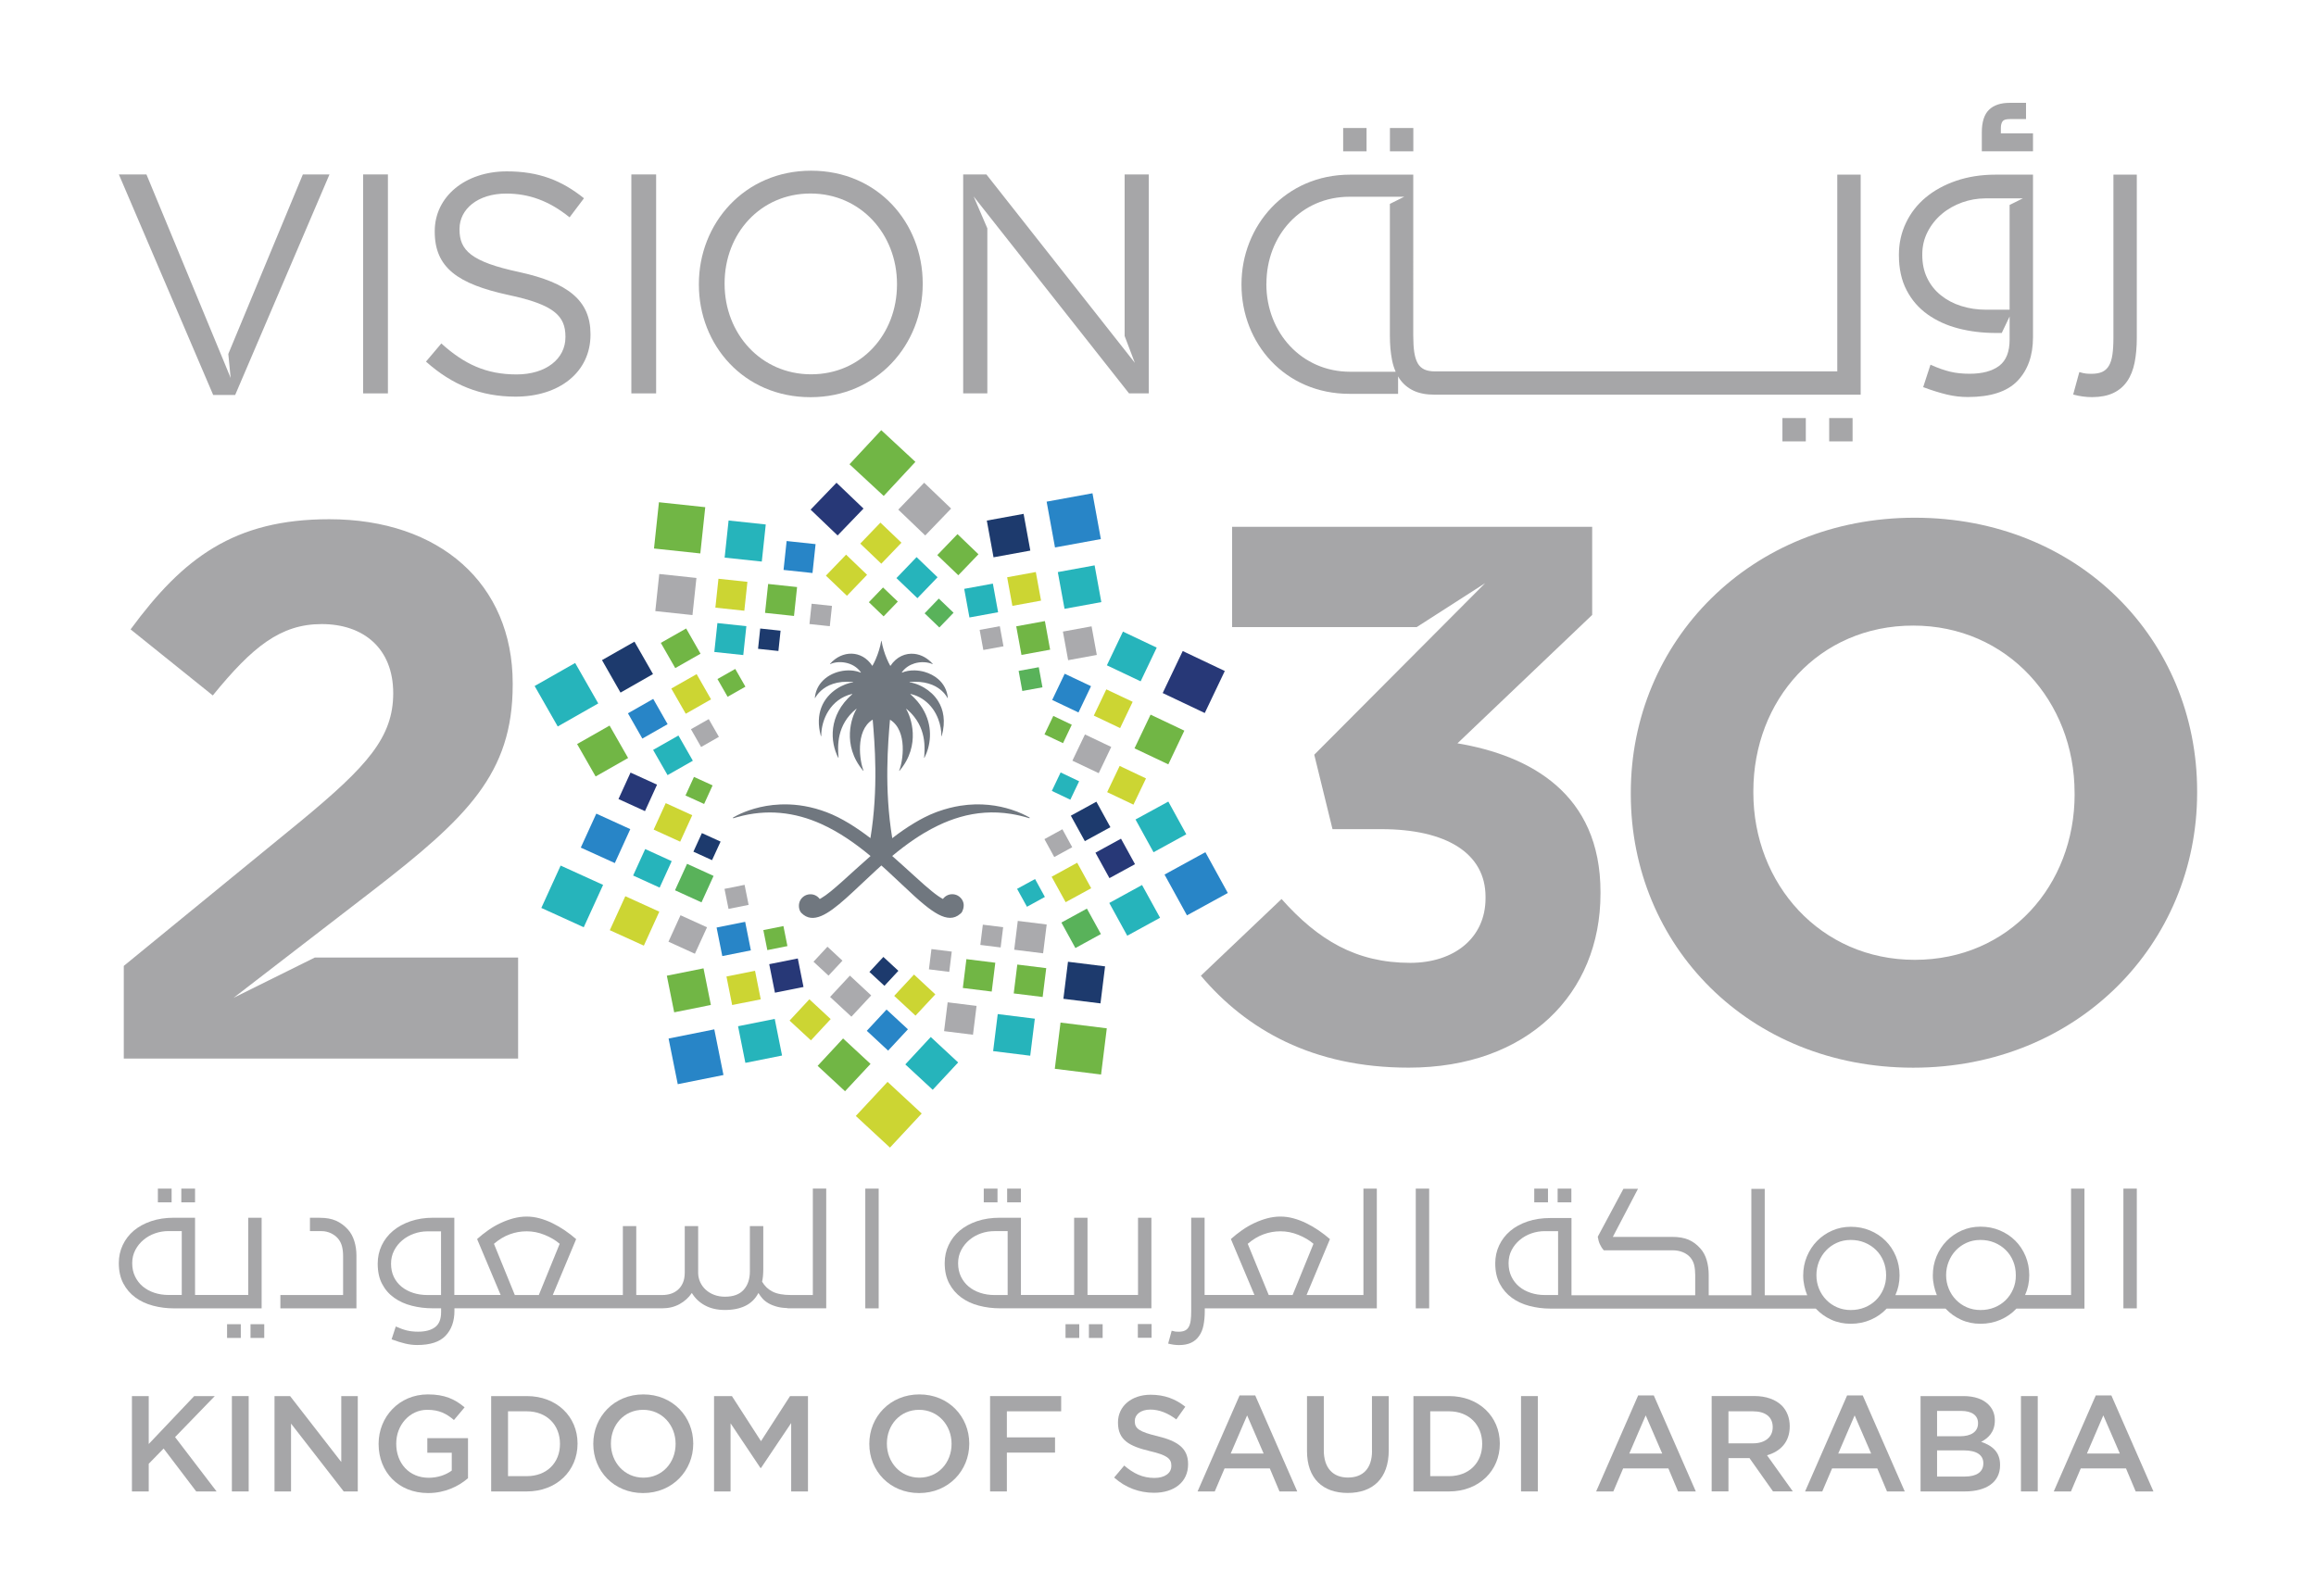 <?xml version="1.0" encoding="utf-8"?>
<!-- Generator: Adobe Illustrator 24.1.1, SVG Export Plug-In . SVG Version: 6.00 Build 0)  -->
<svg version="1.1" id="Layer_1" xmlns="http://www.w3.org/2000/svg" xmlns:xlink="http://www.w3.org/1999/xlink" x="0px" y="0px"
	 viewBox="0 0 415 286" style="enable-background:new 0 0 415 286;" xml:space="preserve">
<style type="text/css">
	.st0{fill:#A6A6A8;}
	.st1{fill:#273877;}
	.st2{fill:#AAAAAD;}
	.st3{fill:#CCD533;}
	.st4{fill:#71B645;}
	.st5{fill:#26B4BB;}
	.st6{fill:#59B25A;}
	.st7{fill:#2885C7;}
	.st8{fill:#1D3A6D;}
	.st9{fill:#70777F;}
</style>
<g>
	<g>
		<rect x="240.68" y="22.94" class="st0" width="4.19" height="4.18"/>
		<rect x="327.77" y="74.92" class="st0" width="4.19" height="4.18"/>
		<path class="st0" d="M378.68,70.43c1.03-0.49,1.86-1.19,2.49-2.12c0.63-0.92,1.07-2.04,1.33-3.34c0.26-1.31,0.39-2.78,0.39-4.41
			V31.3h-4.19v29.26c0,1.18-0.06,2.18-0.18,3c-0.12,0.82-0.33,1.48-0.63,1.99c-0.3,0.5-0.7,0.87-1.2,1.1
			c-0.51,0.23-1.16,0.34-1.96,0.34c-0.38,0-0.72-0.02-0.99-0.05c-0.28-0.03-0.66-0.12-1.15-0.26l-1.1,4.02
			c1.15,0.32,2.29,0.47,3.4,0.47C376.38,71.16,377.65,70.92,378.68,70.43z"/>
		<path class="st0" d="M364.28,23.9h-5.75v-0.97c0-0.53,0.11-0.94,0.34-1.23c0.19-0.24,0.64-0.36,1.29-0.36h2.88v-2.91h-2.95
			c-1.6,0-2.85,0.42-3.69,1.25c-0.85,0.83-1.28,2.19-1.28,4.02v3.41h9.17V23.9z"/>
		<rect x="319.39" y="74.92" class="st0" width="4.19" height="4.18"/>
		<rect x="249.06" y="22.94" class="st0" width="4.19" height="4.18"/>
		<path class="st0" d="M345.41,56.35c1.59,1.13,3.43,1.97,5.52,2.51c2.09,0.54,4.31,0.81,6.65,0.81h1.11l1.41-2.95v4.15
			c0,2.19-0.63,3.76-1.88,4.7c-1.26,0.94-3.02,1.41-5.29,1.41c-1.29,0-2.45-0.12-3.48-0.37c-1.03-0.24-2.21-0.66-3.53-1.25
			l-1.31,4.02c1.6,0.59,3.03,1.04,4.27,1.33c1.24,0.3,2.49,0.44,3.74,0.44c4.08,0,7.05-0.97,8.9-2.9c1.85-1.94,2.77-4.54,2.77-7.81
			V31.3h-6.7c-2.58,0-4.94,0.37-7.07,1.1c-2.13,0.73-3.95,1.73-5.47,3c-1.52,1.27-2.7,2.79-3.53,4.55
			c-0.84,1.76-1.26,3.67-1.26,5.72c0,2.47,0.46,4.59,1.39,6.35C342.56,53.78,343.82,55.22,345.41,56.35z M345.41,41.54
			c0.64-1.25,1.5-2.32,2.56-3.21c1.06-0.89,2.28-1.57,3.64-2.06c1.32-0.47,2.69-0.71,4.11-0.72v-0.01h6.77l-2.39,1.19v18.77h-4.24
			c-1.57,0-3.04-0.22-4.42-0.66c-1.38-0.43-2.59-1.07-3.64-1.91c-1.05-0.84-1.87-1.86-2.46-3.08c-0.6-1.22-0.89-2.61-0.89-4.18
			C344.44,44.17,344.76,42.8,345.41,41.54z"/>
		<path class="st0" d="M241.82,70.58h8.7v-3.13c0.08,0.15,0.17,0.3,0.26,0.43c0.63,0.92,1.46,1.63,2.49,2.12
			c1.03,0.49,2.29,0.73,3.79,0.73h76.35V31.3h-4.19v35.26h-4.35h-67.66c-0.8,0-1.46-0.11-1.96-0.34c-0.5-0.23-0.91-0.59-1.2-1.1
			c-0.29-0.51-0.5-1.17-0.63-1.99c-0.12-0.82-0.18-1.82-0.18-3V31.3h-11.32c-11.58,0-19.46,9.17-19.46,19.64v0.11
			C222.47,61.52,230.24,70.58,241.82,70.58z M226.93,50.83c0-8.63,6.2-15.57,14.89-15.57h9.8l-2.57,1.28v23.59
			c0,1.64,0.13,3.11,0.39,4.41c0.15,0.76,0.37,1.45,0.65,2.08l-8.17,0c-8.7,0-15-7.05-15-15.68V50.83z"/>
		<polygon class="st0" points="201.52,60.21 203.35,65.02 176.75,31.26 172.59,31.26 172.59,70.5 176.92,70.5 176.92,40.92 
			174.46,35.2 202.31,70.5 205.85,70.5 205.85,31.26 201.52,31.26 		"/>
		<path class="st0" d="M261.16,133.21l24.14-23.01V94.41h-64.52v17.97h33.08l12.27-7.88l-30.63,30.75l3.27,13.34h8.73
			c11.73,0,18.69,4.36,18.69,12.12v0.27c0,7.08-5.59,11.57-13.5,11.57c-9.68,0-16.5-4.08-23.05-11.44l-14.46,13.75
			c8.18,9.67,20.05,16.47,37.24,16.47c21.28,0,34.37-13.21,34.37-31.18v-0.27C286.81,142.19,274.12,135.39,261.16,133.21z"/>
		<path class="st0" d="M145.34,30.59c-11.96,0-20.11,9.47-20.11,20.3v0.11c0,10.82,8.03,20.18,20,20.18
			c11.96,0,20.11-9.47,20.11-20.29v-0.11C165.33,39.95,157.3,30.59,145.34,30.59z M160.73,50.99c0,8.91-6.4,16.09-15.39,16.09
			s-15.5-7.29-15.5-16.2v-0.11c0-8.91,6.41-16.09,15.39-16.09c8.99,0,15.5,7.29,15.5,16.2V50.99z"/>
		<path class="st0" d="M343.1,92.78c-29.46,0-50.88,22.19-50.88,49.28v0.27c0,27.09,21.14,49.01,50.6,49.01
			c29.46,0,50.88-22.19,50.88-49.28v-0.27C393.7,114.69,372.56,92.78,343.1,92.78z M371.75,142.33c0,16.34-11.73,29.68-28.65,29.68
			c-16.91,0-28.92-13.61-28.92-29.95v-0.27c0-16.34,11.73-29.68,28.64-29.68s28.92,13.61,28.92,29.95V142.33z"/>
		<rect x="113.13" y="31.26" class="st0" width="4.44" height="39.24"/>
		<path class="st0" d="M41.85,178.82l4.05-3.12l20.87-16.08c16.91-13.07,25.1-20.96,25.1-36.89v-0.27
			c0-17.84-13.09-29.41-32.87-29.41c-17.05,0-26.19,6.94-35.6,19.74l14.73,11.84c7.09-8.71,12.14-12.79,19.51-12.79
			c7.5,0,12.82,4.36,12.82,12.39c0,7.89-4.64,13.07-16.5,22.87l-31.78,26v16.61h70.66V171.6H56.41L41.85,178.82z"/>
		<polygon class="st0" points="42.14,70.78 59.04,31.26 54.27,31.26 40.91,63.43 41.33,67.74 40.23,65.06 28.66,37.1 26.24,31.26 
			21.3,31.26 38.2,70.78 		"/>
		<rect x="65.07" y="31.26" class="st0" width="4.44" height="39.24"/>
		<path class="st0" d="M93.01,48.75c-8.65-1.85-10.67-3.92-10.67-7.62v-0.11c0-3.53,3.26-6.33,8.37-6.33
			c4.04,0,7.69,1.29,11.35,4.26l2.58-3.42c-3.99-3.2-8.09-4.82-13.82-4.82c-7.47,0-12.92,4.54-12.92,10.71v0.11
			c0,6.45,4.16,9.36,13.2,11.33c8.26,1.74,10.22,3.81,10.22,7.46v0.11c0,3.87-3.48,6.67-8.76,6.67c-5.45,0-9.38-1.85-13.48-5.55
			l-2.75,3.25c4.72,4.21,9.83,6.28,16.06,6.28c7.81,0,13.42-4.37,13.42-11.1v-0.11C105.81,53.85,101.77,50.66,93.01,48.75z"/>
	</g>
	<polygon class="st1" points="149.89,86.51 154.73,91.14 150.09,95.96 145.25,91.33 	"/>
	<polygon class="st2" points="160.96,91.33 165.79,95.96 170.43,91.14 165.6,86.51 	"/>
	<polygon class="st3" points="154.15,97.42 157.92,101.02 161.53,97.26 157.76,93.66 	"/>
	<polygon class="st4" points="167.95,99.48 171.72,103.09 175.33,99.33 171.57,95.72 	"/>
	<polygon class="st3" points="147.99,103.16 151.76,106.77 155.37,103.01 151.61,99.4 	"/>
	<polygon class="st5" points="160.63,103.6 164.39,107.2 168,103.45 164.24,99.84 	"/>
	<polygon class="st4" points="155.69,107.92 158.33,110.46 160.88,107.81 158.23,105.28 	"/>
	<polygon class="st6" points="165.68,109.91 168.32,112.45 170.87,109.81 168.22,107.27 	"/>
	
		<rect x="188.18" y="88.99" transform="matrix(0.984 -0.18 0.18 0.984 -13.644 36.208)" class="st7" width="8.35" height="8.34"/>
	
		<rect x="177.32" y="92.58" transform="matrix(0.984 -0.18 0.18 0.984 -14.323 34.111)" class="st8" width="6.7" height="6.69"/>
	
		<rect x="190.06" y="101.75" transform="matrix(0.984 -0.18 0.18 0.984 -15.786 36.613)" class="st5" width="6.7" height="6.69"/>
	
		<rect x="180.85" y="102.86" transform="matrix(0.984 -0.18 0.18 0.984 -16.002 34.789)" class="st3" width="5.22" height="5.21"/>
	
		<rect x="190.84" y="112.59" transform="matrix(0.984 -0.18 0.18 0.984 -17.593 36.748)" class="st2" width="5.22" height="5.21"/>
	
		<rect x="173.16" y="104.94" transform="matrix(0.984 -0.18 0.18 0.984 -16.504 33.438)" class="st5" width="5.22" height="5.21"/>
	
		<rect x="182.48" y="111.65" transform="matrix(0.984 -0.18 0.18 0.984 -17.56 35.226)" class="st4" width="5.22" height="5.21"/>
	
		<rect x="175.81" y="112.42" transform="matrix(0.984 -0.18 0.18 0.984 -17.69 33.906)" class="st2" width="3.67" height="3.66"/>
	
		<rect x="182.75" y="119.87" transform="matrix(0.984 -0.18 0.18 0.984 -18.876 35.174)" class="st6" width="3.67" height="3.66"/>
	<polygon class="st1" points="211.93,116.67 208.34,124.2 215.88,127.78 219.47,120.25 	"/>
	<polygon class="st5" points="201.22,113.19 198.34,119.23 204.39,122.1 207.27,116.06 	"/>
	<polygon class="st4" points="206.17,128.07 203.29,134.11 209.35,136.98 212.22,130.94 	"/>
	<polygon class="st3" points="198.24,123.54 196,128.24 200.71,130.48 202.96,125.77 	"/>
	<polygon class="st3" points="200.63,137.26 198.39,141.96 203.1,144.2 205.35,139.5 	"/>
	<polygon class="st7" points="190.78,120.74 188.54,125.44 193.25,127.68 195.5,122.97 	"/>
	<polygon class="st2" points="194.41,131.62 192.16,136.32 196.88,138.56 199.12,133.86 	"/>
	<polygon class="st4" points="188.74,128.3 187.16,131.61 190.48,133.18 192.05,129.88 	"/>
	
		<rect x="189.03" y="139" transform="matrix(0.43 -0.903 0.903 0.43 -18.322 252.661)" class="st5" width="3.66" height="3.67"/>
	<polygon class="st7" points="215.99,152.72 208.67,156.73 212.69,164.04 220.01,160.03 	"/>
	<polygon class="st5" points="209.35,143.65 203.47,146.86 206.7,152.73 212.57,149.51 	"/>
	<polygon class="st5" points="204.64,158.6 198.77,161.82 201.99,167.69 207.87,164.47 	"/>
	<polygon class="st1" points="200.87,150.3 196.29,152.81 198.8,157.37 203.38,154.87 	"/>
	<polygon class="st6" points="194.76,162.83 190.19,165.33 192.7,169.9 197.27,167.39 	"/>
	<polygon class="st8" points="196.46,143.67 191.88,146.18 194.39,150.74 198.97,148.24 	"/>
	<polygon class="st3" points="193.02,154.61 188.44,157.12 190.95,161.68 195.53,159.18 	"/>
	<polygon class="st2" points="190.37,148.61 187.15,150.38 188.91,153.59 192.13,151.83 	"/>
	<polygon class="st5" points="185.47,157.53 182.25,159.29 184.02,162.5 187.23,160.74 	"/>
	
		<rect x="189.33" y="183.78" transform="matrix(0.123 -0.993 0.993 0.123 -16.773 356.938)" class="st4" width="8.34" height="8.35"/>
	
		<rect x="191" y="172.65" transform="matrix(0.123 -0.992 0.992 0.123 -4.215 347.229)" class="st8" width="6.69" height="6.7"/>
	
		<rect x="178.42" y="182.03" transform="matrix(0.123 -0.992 0.992 0.123 -24.561 342.973)" class="st5" width="6.69" height="6.7"/>
	
		<rect x="181.79" y="173.19" transform="matrix(0.123 -0.993 0.993 0.123 -12.69 337.245)" class="st4" width="5.21" height="5.22"/>
	
		<rect x="169.5" y="179.78" transform="matrix(0.123 -0.992 0.992 0.123 -30.022 330.823)" class="st2" width="5.21" height="5.22"/>
	
		<rect x="182.1" y="165.24" transform="matrix(0.123 -0.992 0.992 0.123 -4.582 330.52)" class="st2" width="5.21" height="5.22"/>
	
		<rect x="172.9" y="172.1" transform="matrix(0.123 -0.992 0.992 0.123 -19.463 327.404)" class="st4" width="5.21" height="5.22"/>
	
		<rect x="175.9" y="165.8" transform="matrix(0.123 -0.992 0.992 0.123 -10.447 323.44)" class="st2" width="3.66" height="3.67"/>
	
		<rect x="166.7" y="170.16" transform="matrix(0.123 -0.992 0.992 0.123 -22.849 318.151)" class="st2" width="3.66" height="3.67"/>
	<polygon class="st3" points="165.16,199.55 159.04,193.88 153.35,199.99 159.47,205.66 	"/>
	<polygon class="st4" points="164.03,82.77 157.91,77.09 152.22,83.2 158.35,88.88 	"/>
	<polygon class="st5" points="171.69,190.4 166.78,185.84 162.22,190.75 167.13,195.3 	"/>
	<polygon class="st4" points="155.99,190.66 151.07,186.1 146.51,191.01 151.42,195.56 	"/>
	<polygon class="st7" points="162.69,184.46 158.86,180.92 155.32,184.73 159.14,188.28 	"/>
	<polygon class="st3" points="148.85,182.63 145.03,179.08 141.48,182.9 145.31,186.44 	"/>
	<polygon class="st3" points="167.6,178.2 163.78,174.65 160.23,178.47 164.05,182.01 	"/>
	<polygon class="st2" points="156.11,178.39 152.29,174.84 148.74,178.66 152.56,182.2 	"/>
	<polygon class="st8" points="160.98,173.98 158.29,171.49 155.79,174.18 158.48,176.67 	"/>
	<polygon class="st2" points="150.96,172.16 148.27,169.66 145.77,172.35 148.46,174.84 	"/>
	
		<rect x="120.39" y="185.18" transform="matrix(0.981 -0.197 0.197 0.981 -34.781 28.17)" class="st7" width="8.35" height="8.34"/>
	
		<rect x="132.85" y="183.05" transform="matrix(0.981 -0.196 0.196 0.981 -33.953 30.378)" class="st5" width="6.7" height="6.69"/>
	
		<rect x="119.96" y="174.08" transform="matrix(0.981 -0.197 0.197 0.981 -32.485 27.715)" class="st4" width="6.7" height="6.69"/>
	
		<rect x="130.64" y="174.3" transform="matrix(0.981 -0.196 0.196 0.981 -32.148 29.616)" class="st3" width="5.22" height="5.21"/>
	
		<rect x="138.3" y="172.09" transform="matrix(0.981 -0.196 0.196 0.981 -31.565 31.076)" class="st1" width="5.22" height="5.21"/>
	
		<rect x="128.87" y="165.53" transform="matrix(0.981 -0.196 0.196 0.981 -30.461 29.097)" class="st7" width="5.22" height="5.21"/>
	
		<rect x="137.08" y="166.18" transform="matrix(0.981 -0.196 0.196 0.981 -30.266 30.523)" class="st4" width="3.67" height="3.66"/>
	
		<rect x="130.03" y="158.85" transform="matrix(0.981 -0.197 0.197 0.981 -29.031 29.078)" class="st2" width="3.67" height="3.66"/>
	<polygon class="st5" points="104.6,166.17 108.07,158.58 100.46,155.12 97,162.71 	"/>
	<polygon class="st3" points="115.37,169.47 118.14,163.38 112.05,160.61 109.27,166.7 	"/>
	<polygon class="st7" points="110.17,154.67 112.94,148.59 106.85,145.81 104.07,151.9 	"/>
	
		<rect x="114.27" y="153.01" transform="matrix(0.415 -0.91 0.91 0.415 -73.212 197.388)" class="st5" width="5.21" height="5.22"/>
	<polygon class="st2" points="124.52,170.92 126.69,166.18 121.94,164.02 119.78,168.76 	"/>
	
		<rect x="111.65" y="139.33" transform="matrix(0.415 -0.91 0.91 0.415 -62.302 186.974)" class="st1" width="5.21" height="5.22"/>
	
		<rect x="121.78" y="155.69" transform="matrix(0.415 -0.91 0.91 0.415 -71.264 205.754)" class="st6" width="5.21" height="5.22"/>
	
		<rect x="117.97" y="144.87" transform="matrix(0.415 -0.91 0.91 0.415 -63.66 195.902)" class="st3" width="5.21" height="5.22"/>
	<polygon class="st8" points="127.59,154.15 129.12,150.82 125.77,149.3 124.25,152.63 	"/>
	<polygon class="st4" points="126.17,144.08 127.69,140.75 124.35,139.23 122.83,142.56 	"/>
	<polygon class="st5" points="99.94,130.19 107.2,126.06 103.06,118.81 95.8,122.94 	"/>
	<polygon class="st4" points="106.73,139.15 112.55,135.84 109.23,130.03 103.41,133.34 	"/>
	<polygon class="st8" points="111.19,124.12 117.01,120.8 113.69,114.99 107.87,118.3 	"/>
	<polygon class="st7" points="115.1,132.36 119.63,129.78 117.05,125.25 112.52,127.83 	"/>
	<polygon class="st4" points="121,119.73 125.53,117.15 122.95,112.63 118.41,115.21 	"/>
	<polygon class="st5" points="119.62,138.91 124.15,136.33 121.57,131.81 117.03,134.39 	"/>
	<polygon class="st3" points="122.88,127.91 127.41,125.33 124.83,120.81 120.29,123.39 	"/>
	<polygon class="st2" points="125.63,133.87 128.82,132.05 127,128.87 123.81,130.68 	"/>
	<polygon class="st4" points="130.38,124.87 133.57,123.06 131.75,119.88 128.56,121.69 	"/>
	
		<rect x="117.68" y="90.41" transform="matrix(0.106 -0.994 0.994 0.106 14.848 205.688)" class="st4" width="8.34" height="8.35"/>
	
		<rect x="117.85" y="103.2" transform="matrix(0.106 -0.994 0.994 0.106 2.351 215.718)" class="st2" width="6.69" height="6.7"/>
	
		<rect x="130.28" y="93.61" transform="matrix(0.106 -0.994 0.994 0.106 22.988 219.505)" class="st5" width="6.69" height="6.7"/>
	
		<rect x="128.54" y="103.98" transform="matrix(0.106 -0.994 0.994 0.106 11.205 225.644)" class="st3" width="5.21" height="5.22"/>
	
		<rect x="140.73" y="97.18" transform="matrix(0.106 -0.994 0.994 0.106 28.888 231.721)" class="st7" width="5.21" height="5.22"/>
	
		<rect x="128.36" y="111.93" transform="matrix(0.106 -0.994 0.994 0.106 3.133 232.565)" class="st5" width="5.21" height="5.22"/>
	
		<rect x="137.45" y="104.92" transform="matrix(0.106 -0.994 0.994 0.106 18.227 235.334)" class="st4" width="5.21" height="5.22"/>
	
		<rect x="136.11" y="112.81" transform="matrix(0.106 -0.994 0.994 0.106 9.273 239.61)" class="st8" width="3.66" height="3.67"/>
	
		<rect x="145.24" y="108.29" transform="matrix(0.106 -0.994 0.994 0.106 22.008 244.721)" class="st2" width="3.66" height="3.67"/>
	<path class="st9" d="M184.47,146.5c-0.62-0.35-1.75-0.94-3.31-1.43c-2.25-0.72-5.39-1.26-9.11-0.67c-1.25,0.2-2.57,0.53-3.94,1.02
		c-0.13,0.05-0.26,0.09-0.39,0.14c-0.7,0.26-1.39,0.58-2.09,0.93c-0.59,0.3-1.19,0.63-1.78,0.99c-1.35,0.81-2.68,1.73-3.97,2.73
		c-1.47-8.89-0.75-17.14-0.41-21.19c0-0.02,0.03-0.03,0.05-0.02c3.15,1.98,2.27,7.51,1.6,9.1c-0.01,0.03,0.03,0.05,0.06,0.03
		c3.92-4.63,2.01-9.75,1.2-11.04c-0.02-0.03,0.02-0.06,0.05-0.04c0.57,0.46,1.03,0.95,1.42,1.45c1.21,1.55,1.66,3.22,1.78,4.7
		c0.06,0.78,0.04,1.5,0,2.12c-0.01,0.17-0.02,0.32-0.04,0.47c0,0.02,0.02,0.03,0.04,0.02c0.01,0,0.02,0,0.02-0.01
		c1.06-2.08,1.57-5.22-0.02-8.27c-0.43-0.83-1.01-1.65-1.78-2.44c-0.22-0.23-0.46-0.45-0.71-0.68c-0.02-0.02,0-0.06,0.03-0.05
		c0.24,0.06,0.46,0.13,0.68,0.2c0.67,0.23,1.26,0.55,1.78,0.94c1.19,0.88,2,2.08,2.48,3.34c0.4,1.04,0.58,2.11,0.58,3.06
		c0,0.04,0.05,0.04,0.06,0.01c0.74-2.71,0.29-4.76-0.64-6.25c-0.66-1.07-1.57-1.85-2.48-2.4c-0.62-0.37-1.24-0.63-1.78-0.79
		c-0.32-0.1-0.6-0.16-0.85-0.19c-0.04,0-0.03-0.06,0.01-0.06c0.29-0.03,0.57-0.04,0.84-0.04c0.66-0.01,1.25,0.04,1.78,0.14
		c1.05,0.2,1.87,0.56,2.48,0.98c1,0.67,1.5,1.46,1.67,1.78c0.01,0.03,0.06,0.01,0.06-0.02c-0.14-1.43-0.8-2.55-1.72-3.35
		c-0.71-0.62-1.58-1.05-2.48-1.31c-0.59-0.16-1.19-0.25-1.78-0.26c-0.8-0.01-1.57,0.12-2.22,0.4c-0.03,0.01-0.05-0.02-0.04-0.05
		c0.58-0.83,1.4-1.33,2.26-1.6c0.6-0.18,1.21-0.25,1.78-0.21c0.55,0.03,1.05,0.15,1.46,0.34c0.03,0.01,0.05-0.02,0.03-0.05
		c-0.45-0.51-0.96-0.91-1.49-1.21c-0.57-0.32-1.17-0.51-1.78-0.58c-1.59-0.18-3.21,0.5-4.29,2.13c-0.01,0.02-0.04,0.02-0.05,0
		c-0.21-0.37-0.41-0.78-0.59-1.21c-0.43-1-0.78-2.12-0.97-3.24c-0.01-0.04-0.05-0.04-0.05,0c-0.19,1.12-0.55,2.25-0.98,3.25
		c-0.19,0.43-0.38,0.83-0.59,1.19c-0.01,0.02-0.04,0.02-0.05,0c-1.88-2.85-5.41-2.79-7.56-0.33c-0.02,0.02,0,0.06,0.03,0.05
		c1.43-0.68,4.14-0.48,5.5,1.47c0.02,0.03-0.01,0.06-0.04,0.05c-2.09-0.88-5.33-0.31-7.06,1.75c-0.62,0.73-1.04,1.66-1.15,2.77
		c0,0.03,0.04,0.05,0.06,0.02c0.13-0.25,0.47-0.79,1.09-1.34c1.01-0.89,2.77-1.79,5.68-1.52c0.04,0.01,0.04,0.06,0.01,0.06
		c-1.49,0.18-4.56,1.51-5.69,4.55c-0.5,1.34-0.63,3.02-0.07,5.08c0.01,0.03,0.06,0.03,0.06-0.01c0-0.04,0-0.09,0.01-0.14
		c0.03-2.76,1.61-6.46,5.52-7.4c0.03-0.01,0.05,0.03,0.03,0.05c-4.37,3.84-3.94,8.58-2.51,11.38c0.01,0.03,0.06,0.02,0.06-0.01
		c-0.19-2.12-0.34-5.89,3.16-8.74c0.03-0.02,0.07,0.01,0.05,0.04c-0.81,1.29-2.72,6.41,1.2,11.04c0.02,0.03,0.07,0.01,0.06-0.03
		c-0.66-1.58-1.54-7.12,1.6-9.1c0.02-0.01,0.05,0,0.05,0.02c0.34,4.05,1.06,12.3-0.41,21.19c-2.53-1.94-5.2-3.64-7.84-4.64
		c-0.33-0.12-0.65-0.23-0.96-0.34c-2.73-0.9-5.23-1.15-7.41-1.05c-3.5,0.15-6.18,1.2-7.65,1.93c-0.3,0.15-0.55,0.29-0.74,0.4
		c-0.08,0.05-0.02,0.16,0.06,0.13c0.23-0.07,0.45-0.14,0.68-0.2c2.69-0.76,5.24-0.96,7.65-0.75c2.63,0.23,5.1,0.95,7.41,1.99
		c3.24,1.46,6.17,3.54,8.82,5.74c-3.74,3.26-6.9,6.43-8.82,7.54c-0.1,0.05-0.19,0.11-0.28,0.16c-0.46-0.63-1.26-0.99-2.13-0.8
		c-0.76,0.17-1.38,0.78-1.55,1.53c-0.15,0.67,0.02,1.4,0.4,1.78c1.02,1.02,2.2,1.09,3.56,0.52c2.59-1.09,5.81-4.51,9.76-8.13
		c0.33-0.3,0.66-0.61,1-0.91c0.34,0.3,0.67,0.6,1,0.9c1.79,1.64,3.43,3.24,4.93,4.6c0.62,0.56,1.21,1.08,1.78,1.54
		c0.88,0.72,1.71,1.31,2.48,1.72c1.51,0.8,2.82,0.9,3.94-0.09c0.06-0.05,0.12-0.1,0.18-0.16c0.26-0.26,0.56-1.11,0.4-1.78
		c-0.09-0.39-0.3-0.74-0.59-1.01c-0.26-0.25-0.6-0.44-0.96-0.52c-0.87-0.19-1.67,0.17-2.13,0.8c-0.26-0.13-0.54-0.31-0.85-0.52
		c-0.71-0.49-1.54-1.18-2.48-2c-0.56-0.49-1.15-1.03-1.78-1.6c-1.22-1.11-2.56-2.33-3.98-3.58c1.26-1.05,2.59-2.07,3.98-3.01
		c0.58-0.39,1.17-0.77,1.78-1.13c0.81-0.48,1.63-0.92,2.48-1.33c1.27-0.61,2.58-1.12,3.94-1.51c2.82-0.81,5.85-1.08,9.11-0.56
		c1.06,0.17,2.14,0.42,3.25,0.76C184.49,146.66,184.55,146.54,184.47,146.5"/>
	<g>
		<rect x="40.69" y="237.31" class="st0" width="2.46" height="2.46"/>
		<path class="st0" d="M206.32,234.47v-16.24h-2.4v13.84h-9.05v-13.84h-2.4v13.84h-9.53v-13.84h-3.77c-1.5,0-2.86,0.2-4.08,0.61
			c-1.22,0.41-2.26,0.98-3.12,1.7c-0.86,0.73-1.52,1.59-1.99,2.59c-0.47,1-0.7,2.07-0.7,3.23c0,1.42,0.27,2.63,0.81,3.65
			c0.54,1.02,1.26,1.85,2.16,2.51c0.9,0.66,1.95,1.15,3.15,1.46c1.2,0.32,2.46,0.48,3.78,0.48H206.32z M175.65,231.69
			c-0.79-0.26-1.48-0.63-2.07-1.12c-0.59-0.49-1.05-1.09-1.39-1.79c-0.34-0.71-0.51-1.51-0.51-2.41c0-0.86,0.19-1.64,0.56-2.35
			c0.37-0.71,0.86-1.31,1.47-1.82c0.61-0.51,1.3-0.9,2.08-1.17c0.78-0.27,1.58-0.4,2.4-0.4h2.37v11.45h-2.37
			C177.29,232.08,176.44,231.95,175.65,231.69z"/>
		<rect x="155.05" y="213.01" class="st0" width="2.4" height="21.46"/>
		<rect x="180.47" y="213.01" class="st0" width="2.46" height="2.46"/>
		<rect x="203.89" y="237.28" class="st0" width="2.46" height="2.46"/>
		<rect x="44.89" y="237.31" class="st0" width="2.46" height="2.46"/>
		<path class="st0" d="M145.67,232.08h-3.92c-1.4,0-2.5-0.2-3.3-0.6c-0.8-0.4-1.43-1-1.89-1.79c0.14-0.62,0.21-1.37,0.21-2.24v-7.72
			h-2.4v8.1c0,1.38-0.37,2.48-1.11,3.31c-0.74,0.83-1.86,1.24-3.36,1.24c-0.7,0-1.34-0.11-1.92-0.33c-0.58-0.22-1.08-0.52-1.5-0.9
			c-0.42-0.38-0.75-0.82-0.99-1.33c-0.24-0.51-0.37-1.05-0.39-1.63v-8.46h-2.4v8.28c0,0.74-0.11,1.36-0.33,1.87
			c-0.22,0.51-0.52,0.93-0.9,1.26c-0.38,0.33-0.81,0.57-1.29,0.72c-0.48,0.15-0.99,0.22-1.53,0.22h-4.64v-12.35h-2.4v12.35H99.05
			l4.19-10.02c-0.64-0.56-1.32-1.08-2.04-1.57c-0.72-0.49-1.46-0.92-2.22-1.29c-0.76-0.37-1.53-0.66-2.31-0.87
			c-0.78-0.21-1.55-0.31-2.31-0.31c-0.78,0-1.56,0.11-2.34,0.31c-0.78,0.21-1.55,0.49-2.32,0.85c-0.77,0.36-1.51,0.79-2.22,1.29
			c-0.71,0.5-1.37,1.02-1.99,1.58l4.22,10.02h-8.3v-13.84H77.6c-1.48,0-2.83,0.21-4.05,0.63c-1.22,0.42-2.26,0.99-3.13,1.72
			c-0.87,0.73-1.54,1.6-2.02,2.6c-0.48,1.01-0.72,2.1-0.72,3.28c0,1.42,0.26,2.63,0.79,3.63c0.53,1.01,1.25,1.84,2.16,2.48
			c0.91,0.65,1.96,1.13,3.16,1.43c1.2,0.31,2.47,0.46,3.81,0.46h1.44v0.69c0,1.26-0.36,2.15-1.08,2.69
			c-0.72,0.54-1.73,0.81-3.03,0.81c-0.74,0-1.4-0.07-1.99-0.21c-0.59-0.14-1.26-0.38-2.02-0.72l-0.75,2.3
			c0.92,0.34,1.73,0.59,2.44,0.76c0.71,0.17,1.42,0.26,2.14,0.26c2.34,0,4.03-0.55,5.09-1.66c1.06-1.11,1.59-2.6,1.59-4.47v-0.45
			h37.24c1.16,0,2.19-0.25,3.1-0.75c0.91-0.5,1.64-1.17,2.2-2c0.58,0.96,1.37,1.71,2.37,2.24c1,0.54,2.19,0.81,3.57,0.81
			c1.44,0,2.66-0.25,3.67-0.75c1.01-0.5,1.78-1.26,2.32-2.3c0.2,0.34,0.44,0.67,0.73,1c0.29,0.33,0.66,0.62,1.12,0.88
			c0.46,0.26,1.02,0.47,1.66,0.63c0.49,0.12,1.08,0.18,1.72,0.21v0.03h6.92v-21.46h-2.4V232.08z M79.03,232.08h-2.43
			c-0.9,0-1.74-0.12-2.53-0.37c-0.79-0.25-1.48-0.61-2.08-1.09c-0.6-0.48-1.07-1.07-1.41-1.76c-0.34-0.7-0.51-1.5-0.51-2.39
			c0-0.86,0.18-1.64,0.55-2.36c0.37-0.72,0.86-1.33,1.47-1.84c0.61-0.51,1.3-0.9,2.08-1.18c0.78-0.28,1.59-0.42,2.43-0.42h2.43
			V232.08z M92.25,232.08l-3.74-9.18c0.92-0.78,1.86-1.35,2.83-1.7c0.97-0.36,1.98-0.54,3.04-0.54c1.08,0,2.15,0.21,3.21,0.64
			c1.06,0.43,1.96,0.96,2.7,1.6l-3.74,9.18H92.25z"/>
		<rect x="32.49" y="213.01" class="st0" width="2.46" height="2.46"/>
		<rect x="274.92" y="213.01" class="st0" width="2.46" height="2.46"/>
		<rect x="253.69" y="213.01" class="st0" width="2.4" height="21.46"/>
		<rect x="176.28" y="213.01" class="st0" width="2.46" height="2.46"/>
		<path class="st0" d="M63.87,225.05c0-0.94-0.12-1.82-0.38-2.63c-0.25-0.82-0.63-1.51-1.15-2.09c-0.64-0.7-1.35-1.22-2.14-1.57
			c-0.79-0.35-1.75-0.52-2.89-0.52h-1.77v2.39h2.1c0.58,0,1.13,0.13,1.65,0.37c0.52,0.25,0.95,0.57,1.29,0.97
			c0.34,0.42,0.57,0.88,0.7,1.38c0.13,0.5,0.2,1.1,0.2,1.79v6.94H50.24v2.39h13.63V225.05z"/>
		<rect x="380.49" y="213.01" class="st0" width="2.4" height="21.46"/>
		<rect x="279.11" y="213.01" class="st0" width="2.46" height="2.46"/>
		<path class="st0" d="M373.51,213.01h-2.4v19.07h-8.24c0.5-1.1,0.75-2.27,0.75-3.53c0-1.24-0.23-2.39-0.67-3.45
			c-0.45-1.07-1.06-1.99-1.84-2.76c-0.78-0.78-1.7-1.39-2.77-1.84c-1.07-0.45-2.22-0.67-3.46-0.67c-1.2,0-2.32,0.23-3.36,0.69
			c-1.04,0.46-1.94,1.08-2.71,1.87c-0.77,0.79-1.37,1.71-1.81,2.77c-0.44,1.06-0.66,2.19-0.66,3.41c0,0.64,0.07,1.25,0.2,1.84
			c0.13,0.59,0.3,1.15,0.52,1.69h-7.43c0.5-1.1,0.75-2.27,0.75-3.53c0-1.24-0.23-2.39-0.67-3.45c-0.45-1.07-1.06-1.99-1.84-2.76
			c-0.78-0.78-1.7-1.39-2.77-1.84c-1.07-0.45-2.22-0.67-3.46-0.67c-1.2,0-2.31,0.23-3.35,0.69c-1.04,0.46-1.94,1.08-2.71,1.87
			c-0.77,0.79-1.37,1.71-1.81,2.77c-0.44,1.06-0.66,2.19-0.66,3.41c0,0.64,0.07,1.25,0.2,1.84c0.13,0.59,0.3,1.15,0.52,1.69h-7.61
			v-19.07h-2.4v19.07h-7.64v-3.66c0-0.92-0.12-1.79-0.36-2.62c-0.24-0.83-0.62-1.53-1.14-2.11c-0.62-0.7-1.32-1.22-2.1-1.56
			c-0.78-0.34-1.77-0.51-2.97-0.51h-10.61l4.51-8.62h-2.61l-4.6,8.59c0.08,0.52,0.2,0.97,0.38,1.35c0.17,0.38,0.4,0.74,0.7,1.08
			h12.22c0.76,0,1.41,0.11,1.96,0.35c0.55,0.23,0.99,0.54,1.33,0.94c0.34,0.4,0.57,0.86,0.69,1.38c0.12,0.52,0.18,1.1,0.18,1.73
			v3.66h-22.17v-13.84h-3.78c-1.5,0-2.86,0.2-4.07,0.61c-1.22,0.41-2.26,0.98-3.12,1.7c-0.86,0.73-1.52,1.59-1.99,2.59
			c-0.47,1-0.7,2.07-0.7,3.23c0,1.42,0.27,2.63,0.81,3.65c0.54,1.02,1.26,1.85,2.16,2.51c0.9,0.66,1.95,1.15,3.15,1.46
			c1.2,0.32,2.46,0.48,3.77,0.48h47.55c0.78,0.84,1.7,1.5,2.77,1.99c1.07,0.49,2.23,0.73,3.49,0.73c1.28,0,2.47-0.24,3.58-0.72
			c1.11-0.48,2.06-1.15,2.86-2h10.55c0.78,0.84,1.7,1.5,2.77,1.99c1.07,0.49,2.23,0.73,3.49,0.73c1.28,0,2.47-0.24,3.58-0.72
			c1.11-0.48,2.06-1.15,2.86-2h12.19V213.01z M279.19,232.08h-2.37c-0.9,0-1.74-0.13-2.53-0.39c-0.79-0.26-1.48-0.63-2.07-1.12
			s-1.05-1.09-1.39-1.79c-0.34-0.71-0.51-1.51-0.51-2.41c0-0.86,0.18-1.64,0.55-2.35c0.37-0.71,0.86-1.31,1.47-1.82
			c0.61-0.51,1.3-0.9,2.08-1.17c0.78-0.27,1.58-0.4,2.4-0.4h2.37V232.08z M337.48,231.02c-0.33,0.77-0.78,1.43-1.35,1.99
			c-0.57,0.56-1.24,0.99-2.01,1.3c-0.77,0.31-1.6,0.46-2.5,0.46c-0.88,0-1.69-0.17-2.44-0.49c-0.75-0.33-1.4-0.78-1.95-1.35
			c-0.55-0.57-0.98-1.23-1.29-1.99c-0.31-0.76-0.46-1.57-0.46-2.42c0-0.86,0.16-1.67,0.46-2.44c0.31-0.77,0.74-1.43,1.28-2
			c0.54-0.57,1.18-1.02,1.93-1.36c0.75-0.34,1.57-0.51,2.47-0.51c0.92,0,1.76,0.16,2.53,0.48c0.77,0.32,1.44,0.76,2.01,1.32
			c0.57,0.56,1.01,1.22,1.33,1.99c0.32,0.77,0.48,1.61,0.48,2.53C337.98,229.41,337.81,230.25,337.48,231.02z M360.73,231.02
			c-0.33,0.77-0.78,1.43-1.35,1.99c-0.57,0.56-1.24,0.99-2.01,1.3c-0.77,0.31-1.6,0.46-2.5,0.46c-0.88,0-1.69-0.17-2.44-0.49
			c-0.75-0.33-1.4-0.78-1.95-1.35c-0.55-0.57-0.98-1.23-1.29-1.99c-0.31-0.76-0.47-1.57-0.47-2.42c0-0.86,0.16-1.67,0.47-2.44
			c0.31-0.77,0.73-1.43,1.27-2c0.54-0.57,1.18-1.02,1.93-1.36c0.75-0.34,1.57-0.51,2.47-0.51c0.92,0,1.76,0.16,2.53,0.48
			c0.77,0.32,1.44,0.76,2.01,1.32c0.57,0.56,1.01,1.22,1.33,1.99c0.32,0.77,0.48,1.61,0.48,2.53
			C361.23,229.41,361.06,230.25,360.73,231.02z"/>
		<path class="st0" d="M27.41,233.99c1.2,0.32,2.46,0.48,3.77,0.48h15.7v-16.24h-2.4v13.84h-9.53v-13.84h-3.78
			c-1.5,0-2.85,0.2-4.07,0.61c-1.22,0.41-2.26,0.98-3.12,1.7c-0.86,0.73-1.52,1.59-1.99,2.59c-0.47,1-0.7,2.07-0.7,3.23
			c0,1.42,0.27,2.63,0.81,3.65c0.54,1.02,1.26,1.85,2.16,2.51C25.16,233.18,26.21,233.67,27.41,233.99z M23.69,226.36
			c0-0.86,0.19-1.64,0.56-2.35c0.37-0.71,0.86-1.31,1.47-1.82c0.61-0.51,1.3-0.9,2.08-1.17c0.78-0.27,1.58-0.4,2.4-0.4h2.37v11.45
			H30.2c-0.9,0-1.74-0.13-2.53-0.39c-0.79-0.26-1.48-0.63-2.07-1.12c-0.59-0.49-1.05-1.09-1.39-1.79
			C23.86,228.06,23.69,227.26,23.69,226.36z"/>
		<rect x="195.12" y="237.31" class="st0" width="2.46" height="2.46"/>
		<rect x="190.93" y="237.31" class="st0" width="2.46" height="2.46"/>
		<path class="st0" d="M215.65,237.51c0.15-0.75,0.23-1.59,0.23-2.53v-0.51h30.83v-21.46h-2.4v19.07h-10.19l4.19-10.02
			c-0.64-0.56-1.32-1.08-2.04-1.57c-0.72-0.49-1.46-0.92-2.22-1.29c-0.76-0.37-1.53-0.66-2.31-0.87c-0.78-0.21-1.55-0.31-2.31-0.31
			c-0.78,0-1.56,0.11-2.34,0.31c-0.78,0.21-1.55,0.49-2.32,0.85c-0.77,0.36-1.51,0.79-2.22,1.29c-0.71,0.5-1.37,1.02-1.99,1.58
			l4.22,10.02h-8.93v-13.84h-2.4v16.74c0,0.68-0.03,1.25-0.1,1.72c-0.07,0.47-0.19,0.85-0.36,1.14c-0.17,0.29-0.4,0.5-0.69,0.63
			c-0.29,0.13-0.66,0.2-1.12,0.2c-0.22,0-0.41-0.01-0.57-0.03c-0.16-0.02-0.38-0.07-0.66-0.15l-0.63,2.3
			c0.66,0.18,1.31,0.27,1.95,0.27c0.86,0,1.58-0.14,2.17-0.42c0.59-0.28,1.06-0.68,1.42-1.21
			C215.25,238.89,215.5,238.25,215.65,237.51z M223.58,222.9c0.92-0.78,1.86-1.35,2.83-1.7c0.97-0.36,1.98-0.54,3.04-0.54
			c1.08,0,2.15,0.21,3.21,0.64c1.06,0.43,1.96,0.96,2.7,1.6l-3.74,9.18h-4.28L223.58,222.9z"/>
		<rect x="28.29" y="213.01" class="st0" width="2.46" height="2.46"/>
		<polygon class="st0" points="38.49,250.19 34.8,250.19 26.65,258.78 26.65,250.19 23.64,250.19 23.64,267.28 26.65,267.28 
			26.65,262.32 29.32,259.59 35.16,267.28 38.81,267.28 31.37,257.54 		"/>
		<rect x="41.55" y="250.19" class="st0" width="3.01" height="17.09"/>
		<polygon class="st0" points="61.15,262 51.98,250.19 49.19,250.19 49.19,267.28 52.15,267.28 52.15,255.12 61.59,267.28 
			64.11,267.28 64.11,250.19 61.15,250.19 		"/>
		<path class="st0" d="M76.57,260.34h4.38v3.2c-1.05,0.78-2.52,1.29-4.13,1.29c-3.5,0-5.82-2.59-5.82-6.1v-0.05
			c0-3.27,2.39-6.03,5.55-6.03c2.18,0,3.47,0.71,4.79,1.83l1.91-2.27c-1.76-1.49-3.6-2.32-6.58-2.32c-5.16,0-8.83,4.05-8.83,8.84
			v0.05c0,4.98,3.52,8.79,8.88,8.79c3.03,0,5.46-1.22,7.14-2.66v-7.18h-7.29V260.34z"/>
		<path class="st0" d="M94.39,250.19h-6.38v17.09h6.38c5.38,0,9.1-3.73,9.1-8.55v-0.05C103.49,253.88,99.77,250.19,94.39,250.19z
			 M100.34,258.78c0,3.34-2.35,5.76-5.94,5.76h-3.37v-11.62h3.37c3.6,0,5.94,2.47,5.94,5.81V258.78z"/>
		<path class="st0" d="M115.28,249.89c-5.26,0-8.97,4.03-8.97,8.84v0.05c0,4.81,3.67,8.79,8.93,8.79c5.26,0,8.98-4.03,8.98-8.84
			v-0.05C124.21,253.88,120.54,249.89,115.28,249.89z M121.06,258.78c0,3.32-2.37,6.03-5.77,6.03c-3.4,0-5.82-2.76-5.82-6.08v-0.05
			c0-3.32,2.37-6.03,5.77-6.03c3.4,0,5.82,2.76,5.82,6.08V258.78z"/>
		<polygon class="st0" points="136.36,258.27 131.15,250.19 127.95,250.19 127.95,267.28 130.91,267.28 130.91,255.07 
			136.27,263.08 136.36,263.08 141.77,255.02 141.77,267.28 144.78,267.28 144.78,250.19 141.57,250.19 		"/>
		<path class="st0" d="M164.74,249.89c-5.26,0-8.97,4.03-8.97,8.84v0.05c0,4.81,3.67,8.79,8.93,8.79c5.26,0,8.98-4.03,8.98-8.84
			v-0.05C173.67,253.88,170,249.89,164.74,249.89z M170.51,258.78c0,3.32-2.37,6.03-5.77,6.03c-3.4,0-5.82-2.76-5.82-6.08v-0.05
			c0-3.32,2.37-6.03,5.77-6.03c3.4,0,5.82,2.76,5.82,6.08V258.78z"/>
		<polygon class="st0" points="177.41,267.28 180.42,267.28 180.42,260.32 189.05,260.32 189.05,257.59 180.42,257.59 
			180.42,252.92 190.15,252.92 190.15,250.19 177.41,250.19 		"/>
		<path class="st0" d="M207.4,257.37c-3.28-0.78-4.06-1.37-4.06-2.68v-0.05c0-1.12,1.03-2.03,2.79-2.03c1.57,0,3.11,0.61,4.65,1.76
			l1.61-2.27c-1.74-1.39-3.72-2.15-6.21-2.15c-3.4,0-5.85,2.03-5.85,4.95v0.05c0,3.15,2.06,4.22,5.7,5.1
			c3.18,0.73,3.86,1.39,3.86,2.61v0.05c0,1.29-1.17,2.15-3.03,2.15c-2.13,0-3.77-0.81-5.41-2.22l-1.81,2.15
			c2.06,1.83,4.52,2.73,7.14,2.73c3.6,0,6.11-1.9,6.11-5.1v-0.05C212.9,259.54,211.02,258.25,207.4,257.37z"/>
		<path class="st0" d="M222.12,250.07l-7.53,17.21h3.08l1.76-4.13h8.1l1.74,4.13h3.18l-7.53-17.21H222.12z M220.53,260.49l2.94-6.84
			l2.96,6.84H220.53z"/>
		<path class="st0" d="M245.85,260.03c0,3.15-1.64,4.76-4.31,4.76c-2.69,0-4.33-1.71-4.33-4.88v-9.72h-3.01v9.84
			c0,4.95,2.84,7.52,7.29,7.52c4.48,0,7.36-2.56,7.36-7.66v-9.69h-3.01V260.03z"/>
		<path class="st0" d="M259.65,250.19h-6.38v17.09h6.38c5.38,0,9.1-3.73,9.1-8.55v-0.05C268.74,253.88,265.03,250.19,259.65,250.19z
			 M265.59,258.78c0,3.34-2.35,5.76-5.94,5.76h-3.37v-11.62h3.37c3.6,0,5.94,2.47,5.94,5.81V258.78z"/>
		<rect x="272.55" y="250.19" class="st0" width="3.01" height="17.09"/>
		<path class="st0" d="M293.54,250.07l-7.53,17.21h3.08l1.76-4.13h8.1l1.74,4.13h3.18l-7.53-17.21H293.54z M291.95,260.49l2.94-6.84
			l2.96,6.84H291.95z"/>
		<path class="st0" d="M320.7,255.63v-0.05c0-1.49-0.51-2.76-1.42-3.69c-1.1-1.07-2.79-1.71-4.94-1.71h-7.63v17.09h3.01v-5.96h3.72
			h0.05l4.21,5.96h3.55l-4.62-6.47C319.01,260.12,320.7,258.44,320.7,255.63z M309.72,258.66v-5.74h4.38c2.23,0,3.55,1,3.55,2.83
			v0.05c0,1.73-1.37,2.86-3.52,2.86H309.72z"/>
		<path class="st0" d="M330.98,250.07l-7.53,17.21h3.08l1.76-4.13h8.1l1.74,4.13h3.18l-7.53-17.21H330.98z M329.39,260.49l2.94-6.84
			l2.96,6.84H329.39z"/>
		<path class="st0" d="M355,258.39c1.27-0.66,2.45-1.76,2.45-3.81v-0.05c0-1.15-0.39-2.07-1.15-2.83c-0.98-0.98-2.52-1.51-4.48-1.51
			h-7.68v17.09h7.92c3.82,0,6.33-1.63,6.33-4.69v-0.05C358.4,260.22,357.01,259.07,355,258.39z M347.1,252.85h4.33
			c1.93,0,3.01,0.83,3.01,2.17v0.05c0,1.56-1.3,2.32-3.23,2.32h-4.11V252.85z M355.39,262.27c0,1.54-1.25,2.34-3.3,2.34h-4.99v-4.69
			h4.77c2.37,0,3.52,0.86,3.52,2.3V262.27z"/>
		<rect x="362.13" y="250.19" class="st0" width="3.01" height="17.09"/>
		<path class="st0" d="M378.33,250.07h-2.79l-7.53,17.21h3.08l1.76-4.13h8.1l1.74,4.13h3.18L378.33,250.07z M373.95,260.49
			l2.94-6.84l2.96,6.84H373.95z"/>
	</g>
</g>
</svg>
